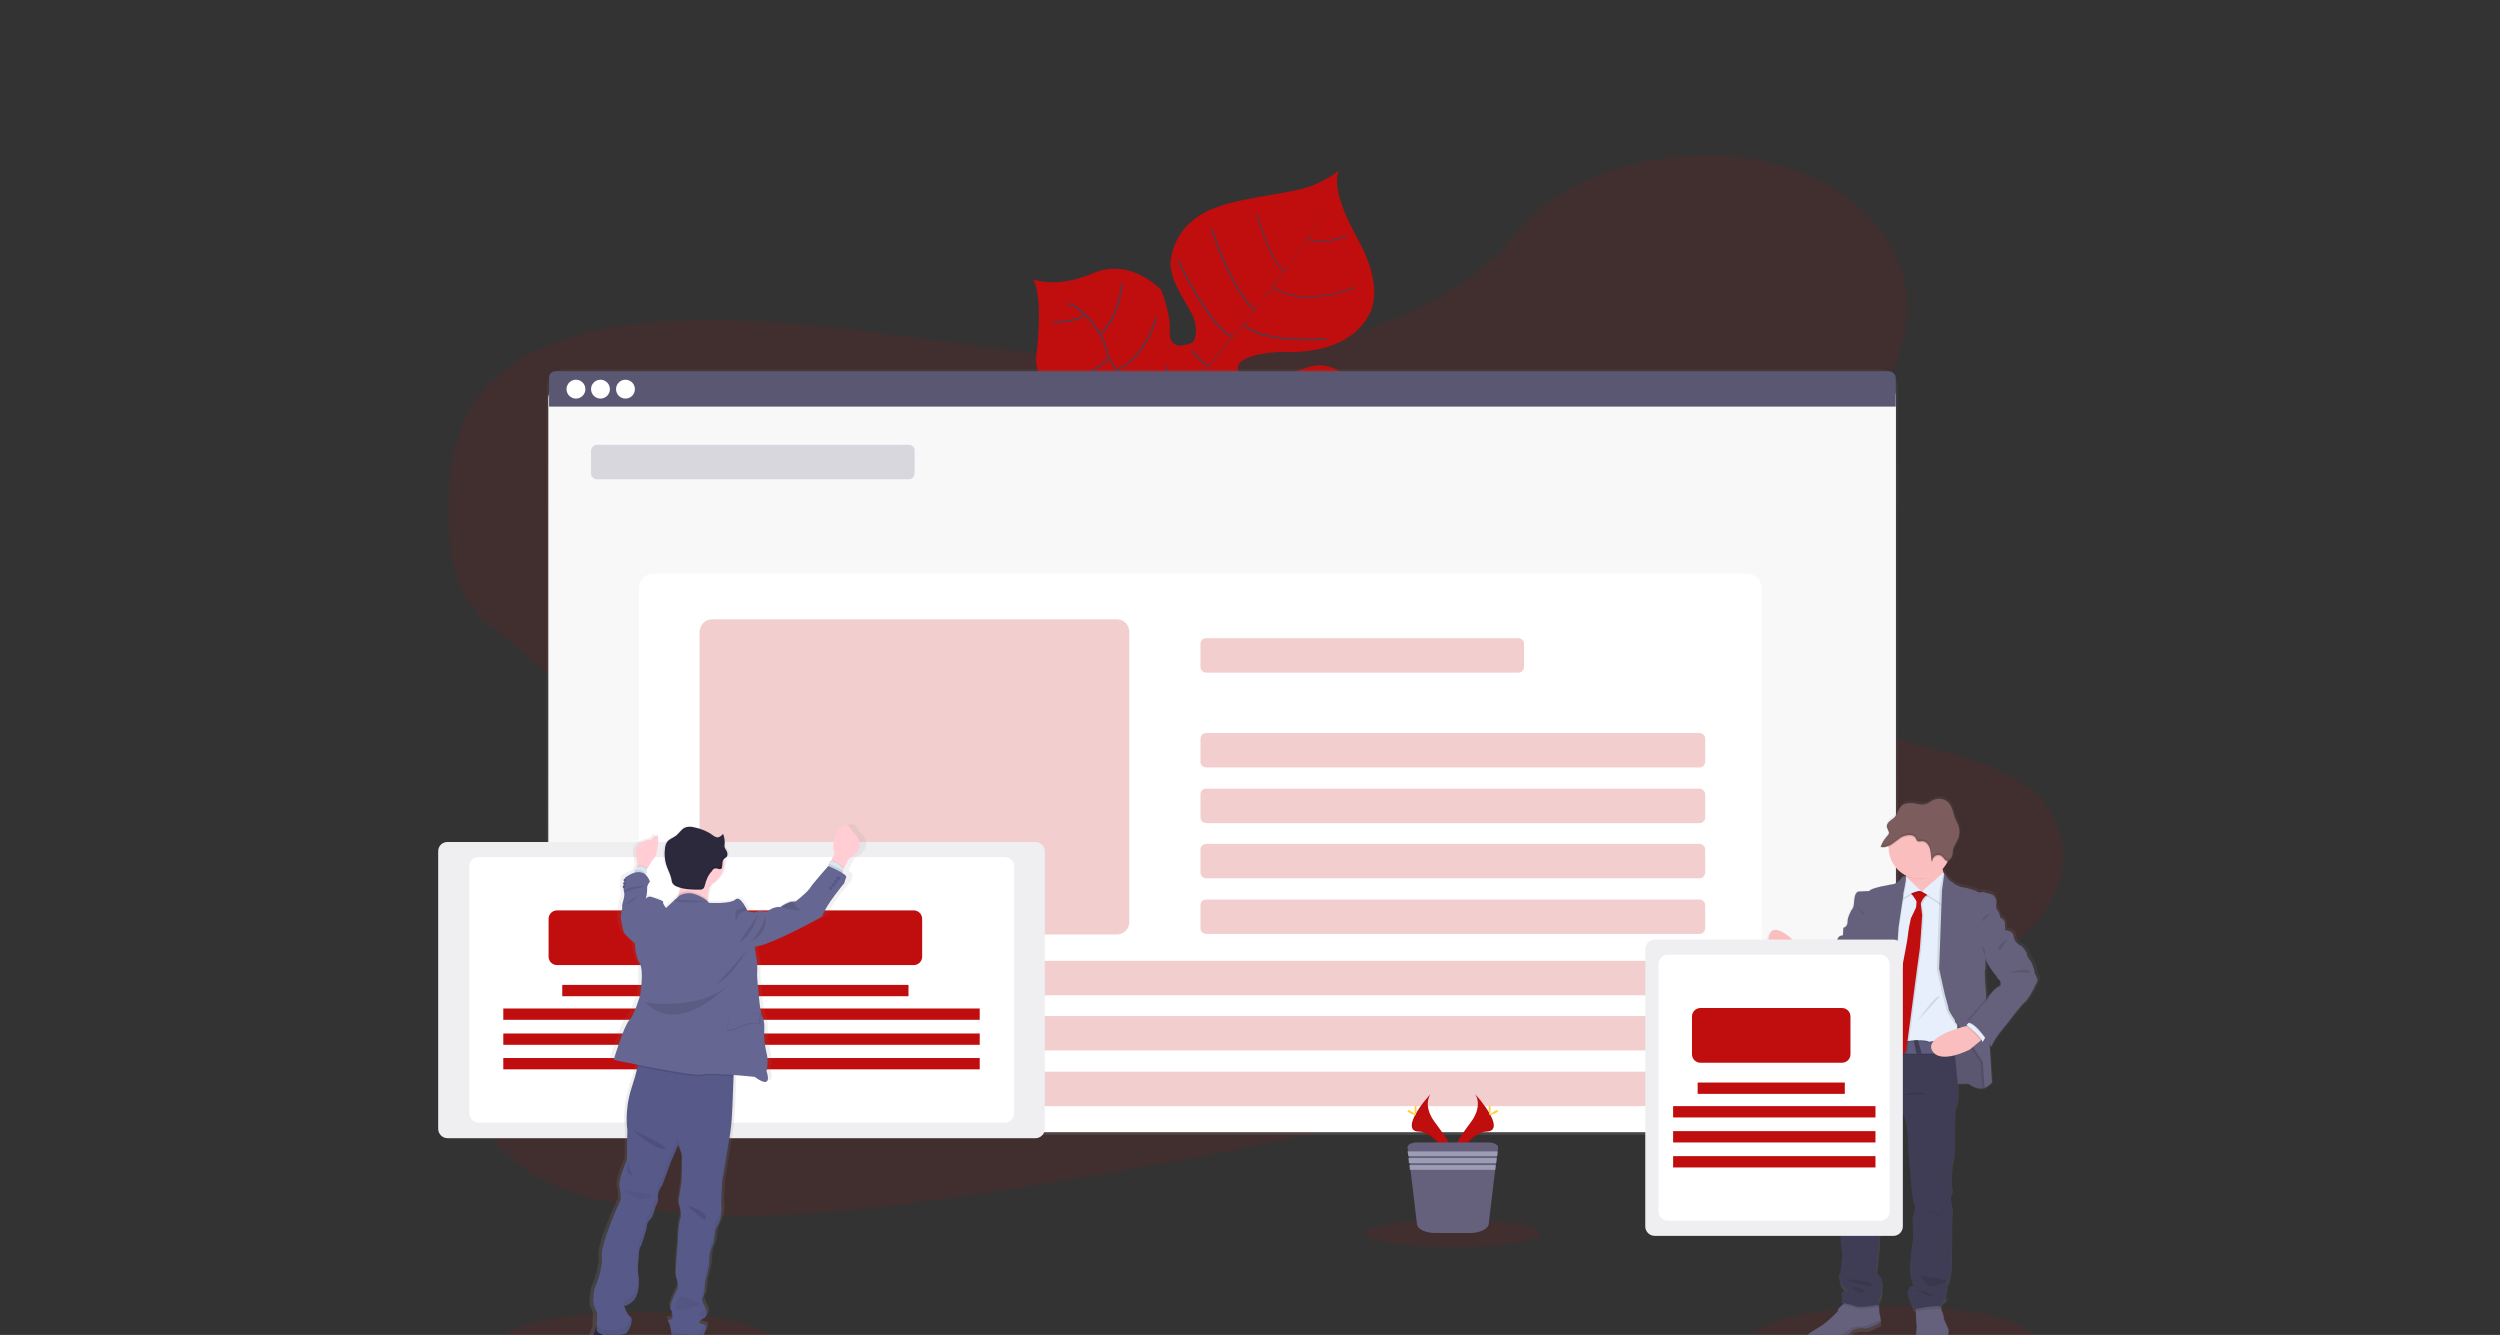 <?xml version="1.0" encoding="utf-8"?>
<!-- Generator: Adobe Illustrator 24.2.1, SVG Export Plug-In . SVG Version: 6.00 Build 0)  -->
<svg version="1.1" id="Layer_1" xmlns="http://www.w3.org/2000/svg" xmlns:xlink="http://www.w3.org/1999/xlink" x="0px" y="0px"
	 viewBox="0 0 530 283" style="enable-background:new 0 0 530 283;" xml:space="preserve">
<rect x="0" y="0" width="530" height="283" fill="#333333" stroke="none"/>
<style type="text/css">
	.st0{opacity:0.1;fill:#C00D0D;enable-background:new    ;}
	.st1{fill:#C00D0D;}
	.st2{fill:#444053;}
	.st3{fill:none;stroke:#444053;stroke-width:0.301;stroke-miterlimit:10;}
	.st4{fill:none;stroke:#444053;stroke-width:0.226;stroke-miterlimit:10;}
	.st5{fill:url(#SVGID_1_);}
	.st6{fill:#FFFFFF;}
	.st7{opacity:4.000000e-02;fill:#5A5773;enable-background:new    ;}
	.st8{fill:#5A5773;}
	.st9{opacity:0.2;fill:#5A5773;enable-background:new    ;}
	.st10{opacity:0.2;fill:#C00D0D;enable-background:new    ;}
	.st11{opacity:0.1;enable-background:new    ;}
	.st12{fill:#FFD037;}
	.st13{fill:#65617D;}
	.st14{fill:#9D9CB5;}
	.st15{fill:url(#SVGID_2_);}
	.st16{fill:#FBBEBE;}
	.st17{fill:#E7EFFD;}
	.st18{fill:#3F3D56;}
	.st19{fill:#5F5D7E;}
	.st20{fill:#7C5C5C;}
	.st21{opacity:0.1;}
	.st22{fill:#E6E8EC;}
	.st23{opacity:0.1;fill:#5A5773;enable-background:new    ;}
	.st24{fill:url(#SVGID_3_);}
	.st25{fill:#2D293D;}
	.st26{fill:#575988;}
	.st27{opacity:5.000000e-02;enable-background:new    ;}
	.st28{opacity:5.000000e-02;}
	.st29{fill:#FFCDD3;}
	.st30{fill:#DCE6F2;}
	.st31{fill:#656691;}
</style>
<ellipse class="st0" cx="401.4" cy="284.4" rx="30.2" ry="7.5"/>
<ellipse class="st0" cx="135.1" cy="285.6" rx="30.2" ry="7.5"/>
<path class="st1" d="M299.3,103.2c0,0-4.2-1.7-17.7,4.5c-13.5,6.2-15.2,5.4-18.7,4.5c-3.5-0.9-5.4-1.2-9.2-6.3
	c0,0-2.6-14.3-5.2-16.5c-2.6-2.2-13.4,1.3-13.4,1.3s-13,3-15.5-14.4c0,0,1.8-13.1-0.6-17.1c0,0,4.8,2.1,12.8-1.3
	c8-3.4,14.4,3.6,14.4,3.6s2,5.2,1.8,8.3c-0.2,3.1,1.1,4.3,4.9,2.8c0,0,1.9-2.7-0.8-7.1c-2.6-4.4-4.5-7.7-3.8-11.1
	c0.7-3.4,2.9-8.1,9.7-10.5s16.1-2.8,20.6-4.7C283,37.2,284,36,284,36s-2.7,2.8,3.7,14.4c6.5,11.6,2.3,16.7,2.3,16.7
	s-3.4,8.2-18.6,7.5c0,0-14.6,0.5-6.6,6.7c0,0,5.1-1,12.7-3.5c7.6-2.4,13.1,7.6,14.5,14.5C293.5,99.4,299.3,103.2,299.3,103.2z"/>
<path class="st2" d="M279.6,44.8L279.6,44.8c0.7,2.2-5.9,11.1-11.4,18.2l-0.1-0.1C276,53,280.1,46.5,279.6,44.8z"/>
<path class="st2" d="M268.2,62.9L268.2,62.9c-4.4,5.8-10,12.5-14.5,17.5c-0.4,0.5-0.9,1-1.3,1.5l-0.1-0.1c0.4-0.5,0.8-1,1.3-1.5
	C258.1,75.3,263.8,68.5,268.2,62.9z"/>
<path class="st2" d="M252.4,81.6l0.1,0.2c-8.2,10.2-8.7,26-8.7,26.2l-1.7-2C242.1,105.8,244.2,91.9,252.4,81.6z"/>
<path class="st3" d="M289.8,97.7c0,0-9.6-5-17.1-3.2c-7.5,1.8-24.4-6.3-24.4-6.3s-7.2-2.9-8.6-6.2c0,0-4.9-5.2-5.2-7.9
	c-0.3-2.7-5.1-9.5-8.2-9.7"/>
<path class="st3" d="M288.4,102.5c0,0-4.9-3.3-4.3-7.1"/>
<path class="st3" d="M281,106.7c0,0-6.9-2.5-7.6-12.4"/>
<path class="st3" d="M269.8,109.3c0,0-6.6-5.5-4.4-15.1"/>
<path class="st3" d="M256.3,106.6c0,0-4.4-9.3-0.5-15.3"/>
<path class="st3" d="M289.9,91.6c0,0-5,1.6-3.9,4.2"/>
<path class="st3" d="M283.8,82.5c0,0-6.7,2.1-6.9,11.6"/>
<path class="st3" d="M274.5,80.3c0,0-6.1,7.5-5.7,14.4"/>
<path class="st3" d="M263.8,83.2c0,0-6.1,5.8-5.3,9"/>
<path class="st3" d="M260.1,81.2c0,0-5.7,1-6.5-0.8"/>
<path class="st3" d="M252.7,74.3c0,0,2.9,3.8,3.6,3"/>
<path class="st3" d="M281.2,71.9c0,0-14.3,1-17.6-3.3"/>
<path class="st3" d="M249.7,55.1c0,0,6.7,14.4,11.6,16.3"/>
<path class="st3" d="M256.8,48.3c0,0,4.1,13.3,9.3,17.4"/>
<path class="st4" d="M287.3,60.9c0,0-10.9,4.7-17.5-0.1"/>
<path class="st4" d="M266.5,45.4c0,0,2.5,9.8,5.8,12.1"/>
<path class="st4" d="M285.6,50c0,0-6.1,2.3-8.4,0.5"/>
<path class="st3" d="M247.5,77.5c0,0,0,8.5-2.3,9.1"/>
<path class="st3" d="M228.5,88.5c0,0,9.2,0.8,13.4-4"/>
<path class="st3" d="M245.1,67.4c0,0-2.2,8.6-8.4,11"/>
<path class="st3" d="M223,79.4c0,0,6.5,2.3,12.1-3.5"/>
<path class="st3" d="M237.9,60c0,0-0.6,7.3-4.6,10.8"/>
<path class="st3" d="M223.3,68.3c0,0,5.4,0,6.7-1.7"/>
<path class="st0" d="M271.3,74.4c-21.5,3.6-43.1,1.7-63.8-1c-20.7-2.7-41.4-6.1-63-5.4c-13.9,0.4-29.3,3.2-38.9,11.5
	c-9.2,8-10.5,19-10.5,29c0.1,7.5,0.8,15.2,5.8,21.2c3.5,4.2,8.9,7.2,13,11.1c14.2,13.4,10.1,34.2,1.2,51.9
	c-4.2,8.3-9.4,16.4-12.2,24.9c-2.8,8.5-3.1,17.6,2.2,24.6c5.3,7,15.4,11,25.9,13.1c21.4,4.4,45.1,2.1,68-1c50.8-7,101-18.2,151-29.5
	c18.5-4.2,37.1-8.3,55-14.5c9.9-3.4,20-7.7,26.3-14.4c8-8.6,8.1-20.4,0.2-27.6c-13.3-12.1-43.2-9.8-53.5-23.5
	c-5.7-7.5-3.4-17.7,1-26.6c9.3-19.1,27.6-37.9,25-57.1C402.1,48,389.4,37,372.4,33.9c-17.8-3.2-40.5,2.1-50.6,15.3
	C311.5,62.7,290.3,71.3,271.3,74.4z"/>
<linearGradient id="SVGID_1_" gradientUnits="userSpaceOnUse" x1="259.095" y1="43.517" x2="259.095" y2="205.742" gradientTransform="matrix(1 0 0 -1 0 284)">
	<stop  offset="0" style="stop-color:#808080;stop-opacity:0.25"/>
	<stop  offset="0.54" style="stop-color:#808080;stop-opacity:0.12"/>
	<stop  offset="1" style="stop-color:#808080;stop-opacity:0.1"/>
</linearGradient>
<path class="st5" d="M119.7,78.3h278.9c2.1,0,3.8,1.7,3.8,3.8v154.7c0,2.1-1.7,3.8-3.8,3.8H119.7c-2.1,0-3.8-1.7-3.8-3.8V82
	C115.9,79.9,117.6,78.3,119.7,78.3z"/>
<path class="st6" d="M120.1,80.5h278c2.1,0,3.8,1.7,3.8,3.8v151.9c0,2.1-1.7,3.8-3.8,3.8h-278c-2.1,0-3.8-1.7-3.8-3.8V84.3
	C116.4,82.2,118,80.5,120.1,80.5z"/>
<path class="st6" d="M120.1,80.5h278c2.1,0,3.8,1.7,3.8,3.8v151.9c0,2.1-1.7,3.8-3.8,3.8h-278c-2.1,0-3.8-1.7-3.8-3.8V84.3
	C116.4,82.2,118,80.5,120.1,80.5z"/>
<path class="st7" d="M120.1,80.5h278c2.1,0,3.8,1.7,3.8,3.8v151.9c0,2.1-1.7,3.8-3.8,3.8h-278c-2.1,0-3.8-1.7-3.8-3.8V84.3
	C116.4,82.2,118,80.5,120.1,80.5z"/>
<path class="st8" d="M400.4,78.7H117.8c-0.8,0-1.4,0.6-1.4,1.4v6.1h285.5v-6.1C401.9,79.4,401.2,78.7,400.4,78.7
	C400.4,78.7,400.4,78.7,400.4,78.7z"/>
<g id="_x38_3eb5f8b-b68b-4721-b047-6100bc74156f">
	<circle class="st6" cx="122.1" cy="82.5" r="2"/>
	<circle class="st6" cx="127.3" cy="82.5" r="2"/>
	<circle class="st6" cx="132.6" cy="82.5" r="2"/>
</g>
<path class="st6" d="M138.5,121.6h231.9c1.7,0,3.1,1.4,3.1,3.1v112.2c0,1.7-1.4,3.1-3.1,3.1H138.5c-1.7,0-3.1-1.4-3.1-3.1V124.6
	C135.5,123,136.8,121.6,138.5,121.6z"/>
<path class="st9" d="M126.5,94.3h66.2c0.6,0,1.2,0.5,1.2,1.2v4.9c0,0.6-0.5,1.2-1.2,1.2h-66.2c-0.6,0-1.2-0.5-1.2-1.2v-4.9
	C125.4,94.9,125.9,94.3,126.5,94.3z"/>
<path class="st10" d="M255.7,135.3h66.2c0.6,0,1.2,0.5,1.2,1.2v4.9c0,0.6-0.5,1.2-1.2,1.2h-66.2c-0.6,0-1.2-0.5-1.2-1.2v-4.9
	C254.5,135.8,255,135.3,255.7,135.3z"/>
<path class="st10" d="M255.7,155.4h104.6c0.6,0,1.2,0.5,1.2,1.2v4.9c0,0.6-0.5,1.2-1.2,1.2H255.7c-0.6,0-1.2-0.5-1.2-1.2v-4.9
	C254.5,156,255,155.4,255.7,155.4z"/>
<path class="st10" d="M255.7,167.2h104.6c0.6,0,1.2,0.5,1.2,1.2v4.9c0,0.6-0.5,1.2-1.2,1.2H255.7c-0.6,0-1.2-0.5-1.2-1.2v-4.9
	C254.5,167.7,255,167.2,255.7,167.2z"/>
<path class="st10" d="M255.7,178.9h104.6c0.6,0,1.2,0.5,1.2,1.2v4.9c0,0.6-0.5,1.2-1.2,1.2H255.7c-0.6,0-1.2-0.5-1.2-1.2v-4.9
	C254.5,179.5,255,178.9,255.7,178.9z"/>
<path class="st10" d="M255.7,190.7h104.6c0.6,0,1.2,0.5,1.2,1.2v4.9c0,0.6-0.5,1.2-1.2,1.2H255.7c-0.6,0-1.2-0.5-1.2-1.2v-4.9
	C254.5,191.2,255,190.7,255.7,190.7z"/>
<path class="st10" d="M149.5,203.7h210.7c0.6,0,1.2,0.5,1.2,1.2v4.9c0,0.6-0.5,1.2-1.2,1.2H149.5c-0.6,0-1.2-0.5-1.2-1.2v-4.9
	C148.4,204.2,148.9,203.7,149.5,203.7z"/>
<path class="st10" d="M149.5,215.4h210.7c0.6,0,1.2,0.5,1.2,1.2v4.9c0,0.6-0.5,1.2-1.2,1.2H149.5c-0.6,0-1.2-0.5-1.2-1.2v-4.9
	C148.4,215.9,148.9,215.4,149.5,215.4z"/>
<path class="st10" d="M149.5,227.2h210.7c0.6,0,1.2,0.5,1.2,1.2v4.9c0,0.6-0.5,1.2-1.2,1.2H149.5c-0.6,0-1.2-0.5-1.2-1.2v-4.9
	C148.4,227.7,148.9,227.2,149.5,227.2z"/>
<path class="st1" d="M312.7,231.9c0,0,1.8,2.3-0.8,5.9c-2.6,3.5-4.8,6.5-3.9,8.7c0,0,3.9-6.6,7.1-6.6
	C318.3,239.8,316.2,235.9,312.7,231.9z"/>
<path class="st11" d="M312.7,231.9c0.2,0.2,0.3,0.5,0.4,0.7c3.1,3.7,4.8,7.1,1.8,7.2c-2.8,0.1-6.2,5.1-7,6.4c0,0.1,0.1,0.2,0.1,0.3
	c0,0,3.9-6.6,7.1-6.6C318.3,239.8,316.2,235.9,312.7,231.9z"/>
<path class="st12" d="M316,234.9c0,0.8-0.1,1.5-0.2,1.5c-0.1,0-0.2-0.7-0.2-1.5c0-0.8,0.1-0.4,0.2-0.4
	C315.9,234.5,316,234.1,316,234.9z"/>
<path class="st12" d="M317.2,235.9c-0.7,0.4-1.4,0.6-1.4,0.5c-0.1-0.1,0.5-0.5,1.2-0.9c0.7-0.4,0.4-0.1,0.5,0
	C317.5,235.6,317.9,235.5,317.2,235.9z"/>
<path class="st1" d="M303.3,231.9c0,0-1.8,2.3,0.8,5.9c2.6,3.5,4.8,6.5,3.9,8.7c0,0-3.9-6.6-7.1-6.6S299.7,235.9,303.3,231.9z"/>
<path class="st11" d="M303.3,231.9c-0.2,0.2-0.3,0.5-0.4,0.7c-3.1,3.7-4.8,7.1-1.8,7.2c2.8,0.1,6.2,5.1,7,6.4c0,0.1-0.1,0.2-0.1,0.3
	c0,0-3.9-6.6-7.1-6.6S299.7,235.9,303.3,231.9z"/>
<path class="st12" d="M299.9,234.9c0,0.8,0.1,1.5,0.2,1.5c0.1,0,0.2-0.7,0.2-1.5c0-0.8-0.1-0.4-0.2-0.4
	C300,234.5,299.9,234.1,299.9,234.9z"/>
<path class="st12" d="M298.8,235.9c0.7,0.4,1.4,0.6,1.4,0.5c0.1-0.1-0.5-0.5-1.2-0.9c-0.7-0.4-0.4-0.1-0.5,0
	C298.4,235.6,298.1,235.5,298.8,235.9z"/>
<ellipse class="st0" cx="308" cy="261.5" rx="18.7" ry="2.9"/>
<path class="st13" d="M317.6,243.3l-0.1,0.7l-0.1,1l-0.1,0.4l-0.1,1l-0.1,0.4l-0.1,1l-1.4,11.7c-0.1,1-1.8,1.9-3.9,1.9h-7.4
	c-2.1,0-3.8-0.8-3.9-1.9l-1.4-11.7l-0.1-1l-0.1-0.4l-0.1-1l-0.1-0.4l-0.1-1l-0.1-0.7c-0.1-0.6,0.9-1.1,2-1.1h15.2
	C316.7,242.2,317.7,242.7,317.6,243.3z"/>
<polygon class="st14" points="317.5,244.1 317.4,245.1 298.6,245.1 298.4,244.1 "/>
<polygon class="st14" points="317.3,245.5 317.2,246.6 298.7,246.6 298.6,245.5 "/>
<polygon class="st14" points="317.1,247 317,248 298.9,248 298.8,247 "/>
<path class="st10" d="M150.9,131.3h85.9c1.4,0,2.6,1.1,2.6,2.6v61.6c0,1.4-1.1,2.6-2.6,2.6h-85.9c-1.4,0-2.6-1.1-2.6-2.6v-61.6
	C148.4,132.5,149.5,131.3,150.9,131.3z"/>
<linearGradient id="SVGID_2_" gradientUnits="userSpaceOnUse" x1="432.031" y1="-20.123" x2="432.031" y2="96.68" gradientTransform="matrix(1 0 0 -1 -28.43 265.46)">
	<stop  offset="0" style="stop-color:#808080;stop-opacity:0.25"/>
	<stop  offset="0.54" style="stop-color:#808080;stop-opacity:0.12"/>
	<stop  offset="1" style="stop-color:#808080;stop-opacity:0.1"/>
</linearGradient>
<path class="st15" d="M431.9,205.6c0.1-0.3-0.7-2-0.7-2.1c0-0.1-0.9-1-0.9-1.6s-1.2-1.7-1.2-1.7s-1.6-0.6-1.7-2.1s-1.9-1.4-1.9-1.4
	l0,0c0,0,0-0.1,0-0.3c0-0.6,0-1.1-0.2-1.6c-0.2-0.4-0.5-0.7-1-0.8c0,0-0.2-1.1-0.5-1.4c-0.4-0.4-0.5-1-0.4-1.5
	c0.2-0.5-0.2-1.9-1-2.1c-0.8-0.2-1.8-0.5-1.8-0.5l-0.2,0l-0.1,0c-0.2,0-0.4,0.1-0.6,0.1c-0.2,0-0.3-0.1-0.5-0.2
	c-0.3-0.3-2.6-0.9-3-0.9c-0.4,0-1.6-0.6-1.6-0.6s-0.8-0.6-1.2-0.9c-0.4-0.3-1-1.3-1.1-1.5v0l0,0l0,0c-0.1-0.2-0.2-0.5-0.3-0.7l0,0
	c0.4-0.4,0.8-0.9,1.1-1.4c0-0.1,0.1-0.1,0.1-0.2c0.1,0,0.1,0,0.2,0l0.1,0c0.3-0.1,0.5-0.4,0.6-0.7l0,0c0-0.1,0-0.1,0.1-0.2
	c0,0,0,0,0-0.1l0-0.1c0,0,0,0,0-0.1l0-0.1v-0.1c0-0.1,0-0.1,0-0.2l0,0c0-0.2,0-0.4,0.1-0.6l0,0l0,0c0.2-0.8,0.6-1.4,1-2.1l0,0
	c0-0.1,0.1-0.2,0.1-0.3c0-0.1,0.1-0.2,0.1-0.3l0-0.1c0-0.1,0-0.2,0.1-0.3s0-0.1,0-0.1c0-0.1,0-0.2,0-0.4c0.1-0.7,0-1.3-0.3-2
	c-0.2-0.5-0.5-1-0.7-1.5c-0.3-0.8-0.4-1.7-0.8-2.5c-0.7-1.3-2.2-1.9-3.5-1.4c-0.6,0.2-1.2,0.7-1.8,0.9c-0.8,0.3-1.7,0.1-2.6-0.1
	c-0.9-0.1-1.8-0.1-2.5,0.4c-0.8,0.7-1,1.9-1.8,2.6c-0.3,0.3-0.7,0.5-1,0.8c-0.2,0.2-0.4,0.4-0.5,0.7l0,0.1c0,0,0,0,0,0.1
	c0,0,0,0.1,0,0.1c0,0,0,0,0,0.1c0,0.1,0,0.1,0,0.2l0,0c0,0,0,0.1,0,0.1v0c0,0,0,0.1,0,0.1c0,0,0,0,0,0c0,0,0,0.1,0.1,0.1l0,0.1
	c0,0,0,0,0,0.1c0.1,0.2,0.2,0.4,0.3,0.7c0,0.1,0,0.3,0,0.4c-0.1,0.2-0.2,0.3-0.3,0.4c-0.6,0.6-1,1.3-1.3,2c0,0.1-0.1,0.2-0.1,0.3
	l0,0h0c0.1,0,0.2,0,0.2,0.1c0,0,0.1,0,0.1,0c0.2,0,0.4,0,0.6,0l0.1,0c0.2-0.1,0.4-0.1,0.6-0.2c0,0.1,0,0.1,0,0.2c0,0.1,0,0.1,0,0.1
	c0,2.5,1.4,4.9,3.7,6c0,0.1,0,0.1,0,0.2l0,0.2l-0.1-0.1c0,0-0.5-0.3-1,0.5c-0.4,0.5-0.8,0.8-1.4,1.1c0,0-5.2,0.8-5.4,1.5l-2.4,0.1
	c0,0-0.8,0.1-0.9,1.9c-0.1,1.8-0.5,1.9-0.5,1.9s-1,1.7-0.9,2.6c0,0.6-0.3,1.1-0.8,1.4l-0.1,1.6c0,0-0.9-0.1-1.2,1
	c-0.1,0.6-0.3,1.1-0.7,1.6c0,0-1.6,1.3-1.6,2.4l-1,0.6c0,0-2.2-0.5-2.7-1.4c0,0-0.1-0.1-0.2-0.1v0l0,0c-0.3-0.3-1-1-0.9-0.8
	c0.1,0.1,0.1,0.3,0,0.5l-0.2-0.2l-0.4-0.5c0,0-3.6-3.4-5.7-3.7l0,0c0-0.1-0.2-0.6-0.5-0.3c-1.2,1.1-1.3,3-0.2,4.2
	c0.1,0.1,0.1,0.1,0.2,0.2l3.4,3.2l0.1,0.1l0.7,0.9c-0.1,0.3-0.2,0.6-0.3,0.8v0l-0.1,0.2c0,0,0,0,0,0.1c0,0.1,0,0.1,0,0.2l0,0.1
	c0,0,0,0,0,0.1c-0.1,0.3-0.1,0.5-0.2,0.6l-0.2-0.1l0.2,0.1v0c0,0,0,0.1,0,0.1l0.2,0.1c1,0.4,5.9,2.6,6.2,2.9
	c0.3,0.3,2.2,1.4,3.9,0.5c1.7-0.9,2.1-2.3,2.1-2.3s1.6-2.3,1.7-2.6c0.1-0.3,1.3-0.7,1.3-0.7s0.1,3.8-0.5,5.1
	c-0.7,1.4-1.9,7.5-1.9,7.5c0.1,0,0.2,0,0.2,0l-0.1,0.4c0.1,0,0.2,0,0.3,0c-0.1,0.7-0.6,3.9-0.6,3.9s-0.2,1.5-0.5,2
	c-0.3,0.5-0.3,3.1-0.3,3.1l-0.5,1.9c0,0,0.1,0.1,0.2,0.3l0,0c0.3,0.7,0.7,1.2,1.3,1.7c0,0.3-0.1,0.6-0.2,0.9
	c-0.2,0.4-0.3,0.9-0.2,1.4c0,0-0.5,2.2-0.4,2.8c0.1,0.6-0.3,2.1-0.3,2.1l-0.5,4.9c0,0-0.3,4.2-0.2,5.4c0.1,0.9,0,1.8-0.1,2.7
	c0,0,0.3,3.3,0.3,3.7s-0.5,1.9-0.3,2.8s0.1,3.3,0.1,3.3s0.2,3.1,0.4,4.2c0.1,0.8,0.1,1.5-0.1,2.3c0,0-0.2,2.2-0.3,2.2
	s-0.8,1.5,0.7,3c1.5,1.5,0.6,1.2,0.6,1.2s-1.2-0.6-1,0.6c0.1,1.1,0.3,0.8,0.3,0.8l-0.3,0.9l0.2,0l-0.2,0.2c-0.2,0.2-0.4,0.4-0.6,0.6
	c-0.2,0.2-0.4,0.5-0.4,0.8c0,0-2.1,2.3-4,3.4c-1,0.6-1.9,1.1-2.3,1.5c-0.3,0.4-0.3,0.7,0.4,0.9c1.5,0.5,4.2,0.8,6.1,0.1
	c1.2-0.4,2.2-1,3-1.9c0,0,1.2-0.6,2.4-0.4s3.6-1.3,3.6-1.3l0-0.4l-0.1-1.2c-0.2-0.2-0.2-0.4-0.2-0.7c0-0.3,0-0.7-0.1-1
	c0-0.1,0-0.2-0.1-0.3l0.2,0c0,0-0.3-1.4,0.2-1.7c0.5-0.3,0.4-4,0.4-4s-0.6-0.8-1-1c-0.3-0.1,0-1.9,0-2.1c0.1-0.2,0.5-4.6,0.5-4.6
	s-0.2-1.4,0.1-2c0.2-0.6-0.3-2.9-0.3-2.9c-0.1-0.2,0-0.5,0.1-0.6c0.3-0.3,0.2-3.3,0.2-3.3s0-1.5,0-1.9c0-0.4,0.3-1.8,0.7-2.3
	s0.1-2,0.1-2l0,0l0-0.1c0,0,0-0.1,0-0.2l0-0.2c0.1-0.8,0.3-1.6,0.6-2.4c0.4-1.2,0.8-3.3,0.8-3.3l2.6-6.9l0-0.1c0,0,1.2,2.2,1.2,4.3
	c0,0,0.3,2.5,0.2,3.2s0.2,3.8,0.2,3.8s0.4,4.6,0.4,4.7c0,0.2,0.5,3.7,0.7,4.2c0.3,0.5-0.3,2.2-0.5,2.3s0.1,4.3,0.1,4.3
	s-0.4,3.3-0.5,3.9s-0.4,3.3-0.1,4.3c0.3,1,0.2,1.2,0.2,1.2s1,1,0.4,1.1c-0.8,0.2-1.4,1-1.2,1.9c0,0.1,0,0.1,0.1,0.2
	c0.4,1,0.8,2,1.2,3l0.5-0.1v0.3l0,1.7c0,0,0.2,1.6,0.1,2c-0.1,0.3-0.2,1.5-0.3,2.2c0,0.2,0,0.4,0,0.4s0,1.5,3.1,1
	c3.1-0.4,3.7-1.7,3.7-1.7l0-0.2c0-0.3,0.1-0.9,0.2-1.2c0.1-0.4-0.9-2.5-0.9-2.5s-0.2-1.4-0.5-1.7c-0.1-0.2-0.2-0.4-0.2-0.6
	c0-0.1,0-0.2-0.1-0.3c0.1,0,0.1,0,0.2,0c0,0-0.2-1,0.5-1.3c0.7-0.3,0.5-1,0.4-1.2s0.3-1.9,0.3-1.9c-0.1-0.3,0-0.7,0.2-0.9
	c0.4-0.4,0.7-3.1,0.7-3.1l0.1-10.6c0,0,0.2-1.9,0-2.6s-0.5-2.2-0.1-2.6s0-2.2,0-2.2s0-3.9,0.4-4.8c0.4-1,0.3-7,0.3-7l0.1-4
	c0,0,0.9-0.9,0.7-5.4c1-0.1,2.1-0.1,2.3,0c0.3,0.3,2.3,1.5,3.5,0.7c0.5-0.3,1-0.7,1.4-1.1l-0.5-8.4c0.3,0.5,0.5,0.8,0.5,0.8
	c0-1.2,3.3-5,3.3-5s3.1-4,3.8-4.5s2-3,2-3c0.2-0.5,0.4-1,0.7-1.4C432.9,207.2,431.8,205.9,431.9,205.6z M424.6,208.5
	c-0.8,0.1-2.6,2-2.7,2.4c-0.1,0.3-0.2,0.5-0.4,0.8c0-0.2,0-0.3,0-0.5c-0.2-2.5-0.4-5.5-0.3-5.8c0.2-0.5,0.1-2.8,0.1-2.8l0,0l0,0
	c0.6,1.8,2.3,3.8,2.3,3.8s0.3,0.9,0.7,0.9C424.8,207.4,424.6,208.5,424.6,208.5z"/>
<path class="st13" d="M379.3,207.9c0,0,1-5.4,4.4-5.4l2.4,5l-1.6,1.1C384.4,208.6,380.9,208.7,379.3,207.9z"/>
<path class="st11" d="M386,207.4l-1.6,1.1c0,0-2.5,0.1-4.2-0.4c-0.3-0.1-0.6-0.2-0.9-0.3l0-0.1v0c0.2-0.7,0.4-1.3,0.6-2
	c0.1-0.2,0.2-0.5,0.3-0.7c0.5-0.9,1.2-1.9,2.1-2.3c0.3-0.2,0.7-0.3,1.1-0.3h0.1l0.1,0.1l0.8,1.7L386,207.4z"/>
<path class="st13" d="M413.6,229.9c0,0,3.5-0.3,3.8-0.1c0.3,0.3,2.3,1.5,3.5,0.7c1.2-0.8,0.4-3.6,0.4-3.7c0-0.1-0.1-4.1-0.1-4.1
	l-2.1-2.8l-2.6-4.9l-5.4-0.5l0.1,7.8l0,4L413.6,229.9z"/>
<path class="st11" d="M413.6,229.9c0,0,3.5-0.3,3.8-0.1c0.3,0.3,2.3,1.5,3.5,0.7c1.2-0.8,0.4-3.6,0.4-3.7c0-0.1-0.1-4.1-0.1-4.1
	l-2.1-2.8l-2.6-4.9l-5.4-0.5l0.1,7.8l0,4L413.6,229.9z"/>
<path class="st16" d="M382.9,202.3c0,0-0.3,3.4-2.4,3.5c0,0-0.6-0.4-1.4-1c-1.9-1.4-4.8-4.1-4-6.6c1.2-3.6,6.9,3,6.9,3l0.4,0.5
	L382.9,202.3z"/>
<path class="st11" d="M382.9,202.3c0,0-0.3,3.4-2.4,3.5c0,0-0.6-0.4-1.4-1l-0.2-0.2c0.4,0.2,0.8,0.3,1.2,0.3c0.7,0,1.3-0.4,1.5-1
	c0.2-0.4,0.4-0.9,0.6-1.4c0.1-0.3,0.2-0.5,0.2-0.8L382.9,202.3z"/>
<path class="st17" d="M382,208.5l-0.5-0.6l-1.6-2.1l-0.8-1.1c0.4,0.2,0.8,0.3,1.2,0.3c0.7,0,1.3-0.4,1.5-1c0.2-0.4,0.4-0.9,0.6-1.4
	c0.3-0.8,0.3-1.1,0.2-1.3s0.6,0.5,0.9,0.8l0,0l0.2,0.1l0.1,0.1l0.8,1.6c0,0,0,0,0,0.1C384.6,204.8,384.8,208,382,208.5z"/>
<path class="st13" d="M398.7,280.3c0,0-2.3,1.5-3.5,1.3c-0.8-0.1-1.6,0-2.4,0.4c-0.8,0.9-1.8,1.5-3,1.9c-1.9,0.6-4.5,0.4-6.1-0.1
	c-0.7-0.2-0.8-0.5-0.4-0.9s1.3-0.9,2.3-1.5c1.9-1.1,4-3.4,4-3.4c0-0.3,0.1-0.6,0.4-0.8c0.2-0.2,0.4-0.4,0.6-0.6
	c0.3-0.4,0.6-0.7,0.6-0.7l6.9,0.3c0,0,0.1,0.5,0.2,1c0.1,0.3,0.1,0.7,0.1,1c0,0.2,0,0.5,0.2,0.7l0.1,1.1L398.7,280.3z"/>
<path class="st13" d="M413.1,282.2c-0.1,0.3-0.2,0.9-0.2,1.2c0,0.1,0,0.2,0,0.2s-0.6,1.2-3.7,1.7c-3.1,0.4-3.1-1-3.1-1l0-0.4
	c0.1-0.7,0.2-1.9,0.2-2.2c0.1-0.4-0.1-2-0.1-2l0-1.7l0-1.2l5.1-0.5c0,0.4,0.1,0.8,0.2,1.1c0,0.2,0.1,0.4,0.2,0.6
	c0.3,0.3,0.4,1.7,0.4,1.7S413.2,281.8,413.1,282.2z"/>
<path class="st11" d="M398.1,276c0,0,0.1,0.5,0.2,1c-0.7,0.1-4,0.7-4.8,0.3c-0.9-0.4-2.9-0.7-2.9-0.7l0-0.1c0.3-0.4,0.6-0.7,0.6-0.7
	L398.1,276z"/>
<path class="st11" d="M411.6,277.5c-1.3-0.2-4.2,0.3-5.3,0.5l0-1.2l5.1-0.5C411.4,276.7,411.5,277.1,411.6,277.5z"/>
<path class="st18" d="M414.5,235.2l-0.1,3.9c0,0,0.1,6-0.3,6.9c-0.4,0.9-0.4,4.8-0.4,4.8s0.3,1.8,0,2.2c-0.3,0.4-0.1,1.8,0.1,2.6
	c0.2,0.8,0,2.6,0,2.6l-0.1,10.5c0,0-0.3,2.7-0.7,3.1c-0.2,0.2-0.3,0.6-0.2,0.9c0,0-0.3,1.6-0.3,1.8s0.3,0.9-0.4,1.2
	c-0.6,0.3-0.5,1.3-0.5,1.3c-1.5-0.4-5.9,0.6-5.9,0.6c-0.5-1-0.9-2-1.2-3c-0.3-0.8,0.1-1.7,0.9-2c0.1,0,0.1,0,0.2-0.1
	c0.6-0.1-0.4-1.1-0.4-1.1s0.1-0.1-0.2-1.1c-0.3-1,0.1-3.6,0.1-4.2c0.1-0.7,0.5-3.9,0.5-3.9s-0.2-4.1-0.1-4.3
	c0.2-0.2,0.7-1.8,0.4-2.3c-0.3-0.5-0.7-4-0.7-4.2c0-0.2-0.4-4.7-0.4-4.7s-0.3-3.2-0.3-3.8c0.1-0.7-0.2-3.2-0.2-3.2
	c0-2.1-1.2-4.3-1.2-4.3l0,0.1l-2.6,6.9c0,0-0.4,2.1-0.8,3.2c-0.2,0.8-0.4,1.6-0.5,2.4l0,0.2l0,0.2l0,0.1l0,0c0,0,0.2,1.5-0.1,2
	c-0.3,0.7-0.6,1.5-0.6,2.3c0,0.4,0,1.9,0,1.9s0.1,3-0.2,3.3c-0.2,0.1-0.2,0.4-0.1,0.6c0,0,0.5,2.3,0.3,2.8s-0.1,2-0.1,2
	s-0.4,4.3-0.5,4.5c-0.1,0.2-0.4,2,0,2.1c0.3,0.1,1,1,1,1s0.1,3.7-0.4,3.9c-0.5,0.3-0.2,1.7-0.2,1.7s-4,0.8-5,0.3
	c-0.9-0.4-2.9-0.7-2.9-0.7l0.3-0.9c0,0-0.2,0.3-0.3-0.8c-0.1-1.2,1-0.6,1-0.6s0.9,0.2-0.6-1.2c-1.5-1.4-0.8-2.9-0.7-2.9
	c0.1,0,0.3-2.1,0.3-2.1c0.1-0.8,0.2-1.5,0.1-2.3c-0.2-1-0.4-4.1-0.4-4.1s0.1-2.4-0.1-3.2s0.2-2.4,0.3-2.8s-0.3-3.7-0.3-3.7
	c0.2-0.9,0.2-1.8,0.1-2.7c-0.2-1.1,0.2-5.4,0.2-5.4l0.5-4.9c0,0,0.4-1.5,0.3-2.1s0.4-2.8,0.4-2.8c0-0.5,0-0.9,0.2-1.3
	c0.3-0.6,0.4-2.4,0.4-2.4l2.7-6.1l1.3-5.4l17.7-0.2c0,0,0.1,0.5,0.2,1.3c0.1,0.9,0.3,2.1,0.4,3.7c0.2,1.4,0.3,3.1,0.5,4.9
	C415.6,234.1,414.5,235.2,414.5,235.2z"/>
<path class="st16" d="M412.8,186.4l-4.1,4.4c0,0-5.3-2.1-4.7-2.8c0.2-0.3,0.2-1.2,0.1-2.1c-0.2-1.5-0.6-3.3-0.6-3.3s9.3-1.5,8.5,0.1
	c-0.2,0.6-0.3,1.2-0.1,1.9C412,185.1,412.4,185.7,412.8,186.4z"/>
<path class="st11" d="M411.9,182.5c-0.3,0.6-0.4,0.6-0.2,1.2c-1.2,1.3-2.8,2.7-4.7,2.7c-1,0-2-0.2-3-0.7c-0.2-1.5-0.6-3.3-0.6-3.3
	S412.7,180.9,411.9,182.5z"/>
<path class="st16" d="M413.6,179.7c0,3.7-3,6.6-6.6,6.6c-3.7,0-6.6-3-6.6-6.6c0,0,0-0.1,0-0.1c0-3.7,3-6.6,6.7-6.6
	C410.7,173,413.6,176,413.6,179.7L413.6,179.7L413.6,179.7z"/>
<path class="st11" d="M414.6,223.5c-0.9,0-3.8,0-7.1,0.1h0l-1.1,0h0c-3.9,0.1-7.7-0.7-9.2-0.6c-3.3,0.3,1.2-3,1.2-3
	c2.4,0.6,4.9,0.8,7.4,0.8l0.9,0c3-0.2,5.9-0.4,7.5-0.9C414.2,220.6,414.4,221.9,414.6,223.5z"/>
<path class="st19" d="M414.6,223.3c-0.9,0-3.8,0-7.1,0.1h0l-1.1,0h0c-3.9,0.1-7.7-0.7-9.2-0.6c-3.3,0.3,1.2-3,1.2-3
	c2.4,0.6,4.9,0.8,7.4,0.8l0.9,0c3-0.2,5.9-0.4,7.5-0.9C414.2,220.5,414.4,221.7,414.6,223.3z"/>
<path class="st11" d="M405.2,188.2l-5.1,2.4l-4,30.6c0,0,2.3-1.1,3.7-0.4c1.3,0.7,5.5,0.1,5.5,0.1s3-0.2,3.5,0.2s5.7-1.4,5.7-1.4
	s0.9-2.1,0.2-2.5s0.2-3.6,0.2-3.6l-0.4-22.1l-0.9-2.8l-2.4-1.5l-2.5,2l-1.2,0.2L405.2,188.2z"/>
<path class="st17" d="M405.2,187.9l-5.1,2.4l-4,30.6c0,0,2.3-1.1,3.7-0.4s5.5,0.1,5.5,0.1s3-0.2,3.5,0.2c0.4,0.3,5.7-1.4,5.7-1.4
	s0.9-2.1,0.2-2.5s0.2-3.6,0.2-3.6l-0.4-22.1l-0.9-2.8l-2.4-1.5l-2.5,2l-1.2,0.2L405.2,187.9z"/>
<path class="st11" d="M405.1,189.3c0,0,1.5,1.8,1.5,2.1c0,0.4-0.1,1.2-0.1,1.2l-1.1,2.3c0,0-0.6,2.8-0.6,3.4s-1,5.7-1,5.7l-1.2,7.8
	l-1.5,10.2l1.5,2.6l1.8-1.5l2.4-18.2l0.5-3.6c0,0,0.5-6.5,0.5-7.1c-0.1-0.8-0.2-1.6-0.3-2.4c0,0,0.4-1.7,1.9-2.1s-0.1-0.1-0.1-0.1
	l-0.9-0.7l-0.8,0.3C407.6,189.1,405.5,188.5,405.1,189.3z"/>
<path class="st1" d="M404.9,189.1c0,0,1.5,1.8,1.4,2.1c0,0.4-0.1,1.2-0.1,1.2l-1.1,2.3c0,0-0.6,2.8-0.6,3.4c0,0.6-1,5.7-1,5.7
	l-1.2,7.8l-1.5,10.2l1.5,2.6l1.8-1.5l2.4-18.2l0.5-3.6c0,0,0.5-6.5,0.5-7.1c-0.1-0.8-0.2-1.6-0.3-2.4c0,0,0.4-1.7,1.9-2.1
	c1.5-0.4-0.1-0.1-0.1-0.1l-0.9-0.7l-0.8,0.3C407.5,189,405.4,188.3,404.9,189.1z"/>
<path class="st11" d="M404,186.2c0,0-0.2,0.2-0.3,1.3s-0.8,3.6-0.8,3.6s2.9-2,4.4-1.8L404,186.2z"/>
<path class="st17" d="M404,185.8c0,0-0.2,0.2-0.3,1.3s-0.8,3.6-0.8,3.6s2.9-2,4.4-1.8L404,185.8z"/>
<path class="st11" d="M411.9,185.3l-4.6,4c0,0,3.8,2.3,4.4,2.8c0.5,0.6,1-5.5,1-5.5L411.9,185.3z"/>
<path class="st17" d="M412,185l-4.6,4c0,0,3.9,2.3,4.4,2.8c0.5,0.6,1-5.5,1-5.5L412,185z"/>
<path class="st11" d="M404.1,186.2c0,0-0.5-0.3-1,0.5c-0.3,0.5-0.8,0.8-1.4,1.1c0,0-5.1,0.8-5.3,1.5l-2.4,0.1c0,0-0.8,0.1-0.9,1.9
	c-0.1,1.8-0.5,1.9-0.5,1.9s-1,1.7-0.9,2.6c0,0.6-0.3,1.1-0.8,1.3l3.5,9.1c0,0,0.1,3.7-0.5,5.1s-1.8,7.4-1.8,7.4s0.5-0.1,0.5,0.2
	c0,0.3-0.6,4-0.6,4s-0.2,1.4-0.4,2c-0.3,0.5-0.3,3.1-0.3,3.1l-0.4,1.9c0,0,1.1,2.4,2.7,2c1.6-0.3,4.5-6.7,4.5-6.7l1.9-6.8l1.5-6.8
	l0.4-4.6l0.7-10.1l1-6.7C403.4,190.3,404.5,186.7,404.1,186.2z"/>
<path class="st13" d="M404,185.8c0,0-0.5-0.3-1,0.5c-0.3,0.5-0.8,0.8-1.4,1.1c0,0-5.1,0.8-5.3,1.5L394,189c0,0-0.8,0.1-0.9,1.9
	s-0.5,1.9-0.5,1.9s-1,1.7-0.9,2.6c0,0.6-0.3,1.1-0.8,1.3l3.5,9.1c0,0,0.1,3.7-0.5,5.1s-1.8,7.4-1.8,7.4s0.5-0.1,0.5,0.2
	c0,0.3-0.6,4-0.6,4s-0.2,1.5-0.4,2c-0.3,0.5-0.3,3.1-0.3,3.1l-0.4,1.9c0,0,1.1,2.4,2.7,2s4.5-6.7,4.5-6.7l1.9-6.8l1.4-6.8l0.4-4.6
	l0.7-10.1l1-6.7C403.3,189.9,404.3,186.3,404,185.8z"/>
<path class="st11" d="M386,207.4l-1.6,1.1c0,0-2.5,0.1-4.2-0.4l-0.9-0.4l-0.2-0.1l0.2,0.1c0.7,0.3,1.5,0.3,2.2,0.1
	c2.3-0.8,2-4.6,1.9-5.4c0-0.1,0-0.1,0-0.2l0,0v0c0,0.1,0.1,0.1,0.1,0.1l0.1,0.1l0,0l0.8,1.6c0,0,0,0,0,0.1L386,207.4z"/>
<path class="st13" d="M391.6,196.5l-0.8,0.2l-0.1,1.6c0,0-0.9-0.1-1.2,0.9c-0.1,0.6-0.3,1.1-0.7,1.6c0,0-1.5,1.3-1.6,2.4l-0.9,0.6
	c0,0-2.2-0.5-2.7-1.4c0,0,1,7.2-4.4,5.4c0,0,6,2.6,6.3,3c0.3,0.4,2.1,1.4,3.8,0.5s2-2.3,2-2.3s1.6-2.3,1.7-2.6
	c0.1-0.3,1.3-0.7,1.3-0.7l2.4-5.8L391.6,196.5z"/>
<path class="st11" d="M411.2,188.6l0.8-3.7c0,0,0.4,1.2,0.7,1.5l1.2,0.9c0,0,1.2,0.6,1.6,0.6c0.4,0,2.7,0.6,3,0.9
	c0.3,0.3,1.4,0.1,1.4,0.1s0.9,0.3,1.7,0.5s1.2,1.5,1,2.1c-0.1,0.5,0,1.1,0.4,1.5c0.3,0.3,0.5,1.4,0.5,1.4c0.4,0.1,0.7,0.4,0.9,0.8
	c0.3,0.6,0.2,2,0.2,2l-4.2,5.9c0,0,0.1,2.3-0.1,2.8c-0.2,0.5,0.6,9,0.6,9l0.9,14.7c-0.4,0.4-0.9,0.8-1.4,1.1
	c-0.3,0.1-0.5-5.2-0.5-5.4c0-0.2-6.4-9.6-6.4-9.6s-0.9-1.4-0.9-1.7c0-0.3-0.8-3.1-0.8-3.1l-1.2-5.4L411.2,188.6z"/>
<path class="st13" d="M425.1,196.8c0,0.2,0,0.3,0,0.3l-4.2,5.9l0,0c0,0,0.1,2.3-0.1,2.8c-0.1,0.3,0.1,3.3,0.3,5.8
	c0.1,1.8,0.3,3.3,0.3,3.3l0.4,6.2l0.5,8.4c-0.4,0.4-0.9,0.8-1.4,1.1c-0.3,0.1-0.5-5.2-0.5-5.4c0-0.2-6.4-9.6-6.4-9.6
	s-0.9-1.4-0.9-1.7c0-0.3-0.8-3.1-0.8-3.1l-1.2-5.4l0.6-16.6l0.5-3.7c0,0,0.7,1.2,1.1,1.5l1.2,0.9c0,0,1.2,0.6,1.6,0.6
	c0.4,0,2.7,0.6,3,0.9s1.4,0.1,1.4,0.1s0.9,0.3,1.7,0.5c0.8,0.2,1.2,1.5,1,2.1c-0.1,0.5,0,1.1,0.4,1.5c0.3,0.3,0.5,1.4,0.5,1.4
	c0.4,0.1,0.7,0.4,0.9,0.8C425,195.7,425.1,196.3,425.1,196.8z"/>
<path class="st11" d="M391,271.2c0.1,0,6,0.2,5.9,1.2C396.8,273.3,391,271.2,391,271.2z"/>
<path class="st11" d="M392.3,272.7c0,0,3.9,0.6,2.9,1.2C394.2,274.5,392.3,272.7,392.3,272.7z"/>
<path class="st11" d="M406.9,270.5c0,0,6.5,0.6,5.6,1.3c-1,0.7-3.3,0.8-3.4,0.9C408.9,272.7,406.9,270.5,406.9,270.5z"/>
<path class="st11" d="M406.1,273.4c0,0,3.6,0.6,3.7,1.3S406.1,273.4,406.1,273.4z"/>
<path class="st11" d="M408.1,256.6c0,0,3.3,0.8,3.5,1.3L408.1,256.6z"/>
<path class="st11" d="M395.3,259c0,0-1.7,0.5-0.1,1.5C397,261.5,395.3,259,395.3,259z"/>
<path class="st11" d="M403,232.2c0.2,0,3.2-1,4.3-0.6c0.8,0.3,1.6,0.4,2.4,0.4L403,232.2z"/>
<path class="st11" d="M403.4,235.4l0,0.3l-2.6,6.8c0,0-0.4,2.1-0.8,3.2c-0.2,0.8-0.4,1.6-0.5,2.4l2.3-14.3L403.4,235.4z"/>
<path class="st18" d="M407.4,223.4l-1.1,0h0l-0.6-2.8l0.9-0.1L407.4,223.4z"/>
<path class="st16" d="M420.6,220l-0.7,0.6l-2.3,1.9c0,0-6.3,3.3-8,0.2c-1.5-2.8,5.6-4.8,7.3-5.2l0.4-0.1L420.6,220z"/>
<path class="st11" d="M393.8,192.5c0,0,1.2,0.6,1.5,1.3C395.6,194.7,393.8,192.5,393.8,192.5z"/>
<path class="st11" d="M390,200.9c0,0-1.8,2.2-1.1,3C389.7,204.8,390,200.9,390,200.9z"/>
<path class="st11" d="M421.9,193.8c0,0-1.7,0.2-1.7,1.6L421.9,193.8z"/>
<path class="st11" d="M406.4,216.6c0.2-0.2,4-5.9,4.9-5.4L406.4,216.6z"/>
<path class="st11" d="M413.6,179.7c0,1.1-0.3,2.2-0.8,3.1h0c-0.4-0.1-0.6-0.6-1-0.9c-0.4-0.4-1-0.5-1.5-0.2
	c-0.5,0.3-0.8,0.9-0.7,1.4c-0.2-0.9-0.1-1.8-0.4-2.7s-0.8-1.8-1.7-1.8c-0.4,0-0.8,0.1-1.1-0.1c-0.2-0.2-0.2-0.4-0.3-0.6
	c-0.6-1-2.5-0.5-3.2,0c-0.8,0.5-1.6,1.3-2.6,1.8c0-3.7,3-6.6,6.7-6.6C410.7,173,413.6,176,413.6,179.7L413.6,179.7z"/>
<path class="st20" d="M406.1,177.6c0.1,0.2,0.2,0.5,0.3,0.6c0.3,0.3,0.7,0.1,1.1,0.1c0.9,0,1.5,0.9,1.7,1.8c0.2,0.9,0.1,1.8,0.4,2.7
	c0-0.6,0.2-1.1,0.7-1.4c0.5-0.3,1.1-0.2,1.5,0.2c0.3,0.3,0.5,0.8,1,0.9c0.4,0.1,0.8-0.3,1-0.8c0.1-0.5,0.2-0.9,0.2-1.4
	c0.2-0.9,0.8-1.6,1.1-2.4c0.4-1,0.4-2.1,0-3.1c-0.2-0.5-0.5-1-0.7-1.5c-0.3-0.8-0.4-1.7-0.8-2.4c-0.6-1.3-2.1-1.9-3.5-1.4
	c-0.6,0.2-1.1,0.7-1.7,0.9c-0.8,0.3-1.7,0.1-2.6-0.1c-0.9-0.1-1.8-0.1-2.5,0.4c-0.8,0.6-1,1.9-1.7,2.6c-0.3,0.3-0.7,0.5-1,0.8
	c-0.4,0.3-0.6,0.7-0.6,1.1c0.1,0.6,0.6,1.1,0.4,1.6c-0.1,0.2-0.2,0.3-0.3,0.4c-0.6,0.7-1.1,1.4-1.4,2.3c1.5,0.5,3.1-1.2,4.3-2
	C403.7,177.1,405.5,176.6,406.1,177.6z"/>
<path class="st11" d="M420.6,220l-0.7,0.6c-0.6-1-3.1-3.1-3.1-3.1l0.1-0.1l0.4-0.1L420.6,220z"/>
<path class="st17" d="M421.3,218.9c0,0-0.2,0.6-0.5,1.2c-0.3,0.5-0.5,1-0.6,0.6c0-0.8-3.3-3.4-3.3-3.4l0.4-0.4l0.5-0.5L421.3,218.9z
	"/>
<path class="st11" d="M421.4,214.8l0.4,6.2c-0.9-1.3-3.2-4.8-4.8-4.7l3.7-4.3c0.2-0.2,0.3-0.4,0.4-0.5
	C421.3,213.3,421.4,214.8,421.4,214.8z"/>
<path class="st11" d="M421.3,218.9c0,0-0.2,0.6-0.5,1.2c-1-1.3-2.3-2.9-3.4-3.2l0.5-0.5L421.3,218.9z"/>
<path class="st13" d="M424.1,196.4l1,0.8c0,0,1.7,0,1.8,1.4c0.2,1.4,1.7,2,1.7,2s1.1,1.1,1.1,1.7s0.9,1.5,0.9,1.6s0.8,1.8,0.7,2.1
	c-0.1,0.3,0.9,1.6,0.6,2.1c-0.3,0.5-0.5,0.9-0.7,1.4c0,0-1.3,2.5-2,3s-3.7,4.5-3.7,4.5s-3.3,3.8-3.3,5c0,0-3.2-5.4-5.1-5.2l3.7-4.3
	c0,0,0.6-0.7,0.7-1.1s1.8-2.3,2.6-2.4c0,0,0.1-1.1-0.2-1.2s-0.7-0.9-0.7-0.9s-2.5-2.9-2.5-4.7C420.7,200.2,424.1,196.4,424.1,196.4z
	"/>
<path class="st11" d="M425.5,199c0,0-2.3,1.7-1.8,2.3S425.5,199,425.5,199z"/>
<path class="st11" d="M425.7,206.2c0,0,4.4-1.4,4.8,0H425.7z"/>
<path class="st11" d="M398.7,280.3c0,0-2.3,1.5-3.5,1.3c-0.8-0.1-1.6,0-2.4,0.4c-0.8,0.9-1.8,1.5-3,1.9c-1.9,0.6-4.5,0.4-6.1-0.1
	c-0.7-0.2-0.8-0.5-0.4-0.9c1.6,0.3,5.3,1,6.3,0.5c1.1-0.6,2.1-1.2,3.1-2c0,0,2.4-0.3,2.7-0.3c0.2,0,2.1-0.8,3.1-1.2L398.7,280.3z"/>
<path class="st11" d="M412.9,283.4c0,0.1,0,0.2,0,0.2s-0.6,1.2-3.7,1.7s-3.1-1-3.1-1l0-0.4C407.1,284.2,409.3,284.6,412.9,283.4z"/>
<path class="st11" d="M395,198.7c0,0,0,6.4-0.5,7C393.9,206.3,395,198.7,395,198.7z"/>
<path class="st11" d="M420.1,200.7l0.8,2.3C420.9,203,421.2,200.8,420.1,200.7z"/>
<g class="st21">
	<path d="M400.4,176.3c0.2-0.5-0.3-1-0.4-1.6c-0.1,0.2-0.1,0.3-0.1,0.5c0,0.4,0.3,0.8,0.4,1.2C400.3,176.4,400.4,176.4,400.4,176.3z
		"/>
	<path d="M409.6,182.4c-0.2-0.9-0.1-1.8-0.3-2.7c-0.2-0.9-0.8-1.8-1.7-1.8c-0.4,0-0.8,0.1-1.1-0.1c-0.2-0.2-0.2-0.4-0.3-0.6
		c-0.6-1-2.5-0.5-3.2,0c-1.1,0.8-2.7,2.3-4.2,2c-0.1,0.2-0.1,0.3-0.2,0.5c1.5,0.5,3.1-1.2,4.3-2c0.8-0.5,2.6-1,3.2,0
		c0.1,0.2,0.2,0.5,0.3,0.6c0.3,0.3,0.7,0.1,1.1,0.1c0.9,0,1.5,0.9,1.7,1.8c0.2,0.9,0.1,1.8,0.4,2.7
		C409.5,182.7,409.6,182.5,409.6,182.4z"/>
	<path d="M413.8,181.3c-0.2,0.4-0.5,0.8-1,0.8c-0.4-0.1-0.6-0.6-1-0.9c-0.4-0.4-1-0.5-1.5-0.2c-0.5,0.3-0.8,0.8-0.7,1.4
		c0.1-0.3,0.3-0.6,0.7-0.8c0.5-0.3,1.1-0.2,1.5,0.2c0.3,0.3,0.5,0.8,1,0.9c0.4,0.1,0.8-0.3,1-0.8c0.1-0.3,0.1-0.5,0.2-0.8
		C413.9,181.1,413.9,181.2,413.8,181.3z"/>
	<path d="M415.1,177.5c-0.3,0.8-0.9,1.5-1.1,2.4c0,0.2-0.1,0.4-0.1,0.5c0.2-0.9,0.8-1.6,1.1-2.4c0.1-0.4,0.2-0.8,0.3-1.2
		C415.3,177.1,415.2,177.3,415.1,177.5z"/>
</g>
<circle class="st22" cx="374.8" cy="197.6" r="0.1"/>
<path class="st6" d="M350.8,199.2h50.6c1.1,0,2,0.9,2,2v58.8c0,1.1-0.9,2-2,2h-50.6c-1.1,0-2-0.9-2-2v-58.8
	C348.8,200.1,349.7,199.2,350.8,199.2z"/>
<path class="st23" d="M350.8,199.2h50.6c1.1,0,2,0.9,2,2v58.8c0,1.1-0.9,2-2,2h-50.6c-1.1,0-2-0.9-2-2v-58.8
	C348.8,200.1,349.7,199.2,350.8,199.2z"/>
<path class="st6" d="M353.6,202.4h45c1.1,0,2,0.9,2,2v52.4c0,1.1-0.9,2-2,2h-45c-1.1,0-2-0.9-2-2v-52.4
	C351.6,203.3,352.5,202.4,353.6,202.4z"/>
<path class="st1" d="M360.5,213.7h30c1,0,1.8,0.8,1.8,1.8v8c0,1-0.8,1.8-1.8,1.8h-30c-1,0-1.8-0.8-1.8-1.8v-8
	C358.7,214.5,359.5,213.7,360.5,213.7z"/>
<rect x="359.9" y="229.5" class="st1" width="31.2" height="2.4"/>
<rect x="354.7" y="234.5" class="st1" width="42.9" height="2.4"/>
<rect x="354.7" y="239.8" class="st1" width="42.9" height="2.4"/>
<rect x="354.7" y="245.1" class="st1" width="42.9" height="2.4"/>
<path class="st6" d="M94.9,178.5h124.6c1.1,0,2,0.9,2,2v58.8c0,1.1-0.9,2-2,2H94.9c-1.1,0-2-0.9-2-2v-58.8
	C92.9,179.3,93.8,178.5,94.9,178.5z"/>
<path class="st23" d="M94.9,178.5h124.6c1.1,0,2,0.9,2,2v58.8c0,1.1-0.9,2-2,2H94.9c-1.1,0-2-0.9-2-2v-58.8
	C92.9,179.3,93.8,178.5,94.9,178.5z"/>
<path class="st6" d="M101.5,181.7h111.5c1.1,0,2,0.9,2,2V236c0,1.1-0.9,2-2,2H101.5c-1.1,0-2-0.9-2-2v-52.4
	C99.5,182.5,100.4,181.7,101.5,181.7z"/>
<path class="st1" d="M118.1,193h75.6c1,0,1.8,0.8,1.8,1.8v8c0,1-0.8,1.8-1.8,1.8h-75.6c-1,0-1.8-0.8-1.8-1.8v-8
	C116.3,193.8,117.1,193,118.1,193z"/>
<rect x="119.2" y="208.8" class="st1" width="73.4" height="2.4"/>
<rect x="106.7" y="213.8" class="st1" width="101" height="2.4"/>
<rect x="106.7" y="219.1" class="st1" width="101" height="2.4"/>
<rect x="106.7" y="224.3" class="st1" width="101" height="2.4"/>
<linearGradient id="SVGID_3_" gradientUnits="userSpaceOnUse" x1="1146.2" y1="-43.339" x2="1146.2" y2="72.484" gradientTransform="matrix(-1 -4.000000e-02 4.000000e-02 -1 1299.35 292.15)">
	<stop  offset="0" style="stop-color:#808080;stop-opacity:0.25"/>
	<stop  offset="0.54" style="stop-color:#808080;stop-opacity:0.12"/>
	<stop  offset="1" style="stop-color:#808080;stop-opacity:0.1"/>
</linearGradient>
<path class="st24" d="M124.3,286.3c0.4-1.3,0.6-2.5,0.6-2.5c0-0.9,0.2-1.7,0.7-2.5V281l0,0l0.1-2.7c-0.2-0.5-0.4-1-0.6-1.4
	c-0.4-0.9,0.2-3.9,0.2-3.9s1.9-4.2,1.6-7c-0.3-2.8,4.1-12,4.1-12c0-0.9-0.1-1.8-0.3-2.7c0-0.2,0-0.4,0-0.6c0,0,0,0,0-0.1v0
	c0.1-1.8,1.7-5.1,1.7-5.1l0.1-6.4c0,0-0.8-3.8,0.9-8.9c0.6-1.8,1-3.2,1.2-4.3c0-0.1,0.1-0.2,0.1-0.4c-3-0.6-5.4-1.1-5.4-1.1
	s2.1-7.3,3.3-8.6s2.4-5.3,2.4-5.3s0.8-5.2-0.1-6.8c-0.9-1.6-1-4.2-1-4.2s-2.2-1.8-2.5-2.5c-0.3-0.8-0.7-2.4-0.6-3.3
	c0-0.9,0.4-1.7,0.3-2.1s0.8-2.2,0.4-3c-0.1-0.3-0.1-0.5-0.1-0.8c0,0,0,0,0,0l0,0c0-0.7,0.1-1.5,0.3-2.2c0.7-0.5,1.5-0.9,2.3-1.1
	l0.1-0.2l0.2-0.5c0.1,0,0.2-0.1,0.2-0.1l0-0.2l0-0.8l-0.3-1.7c-0.6-3,3.4-3.3,3.4-3.3c0.3-0.4,0.7-0.8,1.1-0.9
	c0.8-0.2,0,4.4-0.4,4.7c-0.3,0.2-1.2,1.7-1.6,2.4l0,0l-0.1,0.1c0.1,0.1,0.1,0.1,0.2,0.2l-0.2,1l0,0.2c0.2,0.3,0.4,0.7,0.6,1.1
	c0,0-0.8,0.8-0.6,1.6c0,0.7-0.1,1.4-0.3,2c0,0,0.6-0.6,1.1-0.4c0.5,0.2,1.9,0.6,1.9,0.6s1,0.2,0.9,0.5c-0.1,0.2,0.7,1.3,0.7,1.3
	l2.9-2.6c0-0.1,0.1-0.2,0.1-0.2c0.1-0.4,0.2-0.8,0.3-1.2c-0.3-0.1-0.6-0.2-0.9-0.3c-0.3-0.1-0.6-0.3-0.8-0.5
	c-0.3-0.3-0.3-0.8-0.4-1.2c-0.2-0.8-0.6-1.6-1-2.4c-0.5-1.3-0.7-2.8-0.4-4.2c0.1-0.4,0.2-0.8,0.5-1.2c0.5-0.6,1.3-0.8,2-1.3
	c0.6-0.5,1.1-1.2,1.8-1.6c0.7-0.3,1.4-0.2,2.2-0.1c1.4,0.3,2.7,0.8,3.9,1.6c0.4,0.3,0.8,0.6,1.3,0.5c0.4-0.1,0.7-0.3,1-0.7
	c0,0,0,0,0,0l0,0c0.3,0.7,0.4,1.4,0.4,2.1c0,0.1,0,0.2,0,0.3c0,0,0,0.1,0,0.1c0,0,0,0.1,0,0.1l0,0c0,0,0,0.1,0,0.1
	c0.1,0.1,0.1,0.3,0.3,0.4c0.1,0.1,0.2,0.2,0.2,0.3c0,0,0-0.1,0-0.1c0.2,0.3,0.3,0.6,0.3,0.9c0,0.2-0.1,0.5-0.2,0.6
	c-0.1,0.1-0.3,0.3-0.5,0.4c0.3,2.2-0.8,4.4-2.8,5.5c0,0.1-0.1,0.2-0.1,0.2c-0.4,1-0.7,2-0.6,3.1c0,0.1,0,0.2,0,0.2s0.1,0.1,0.1,0.1
	l0,0c0,0,4.7,0.2,5.8-0.7c1.1-1,2.7,2.5,2.7,2.5s1.7,0.4,2,0.1c0.3-0.3,2.3,0,2.3,0c0.8-0.7,1.9-1,3-1c0.7-0.5,1.4-0.8,2.2-1.1l0,0
	l0.1,0l0,0c0.3-0.1,0.7-0.1,1.1-0.1c0,0,2.4-1.8,3.1-2.8c0.7-1,4-4.7,4-4.7l0-0.2l0.1-0.5c0.1,0,0.2,0,0.3,0l0.1-0.2
	c0.2-0.5,0.5-1,0.7-1.5c0,0,0-0.7-0.2-0.9c-0.2-0.2,0.2-2.7,0.2-2.7s2.3-4.8,4-1.1c0,0,3.4,2.5,0.4,5.1c0,0-1.2,0.5-1.4,1
	c-0.1,0.3-0.6,1.1-0.8,1.6l-0.1,0.2l0,0l-0.1,0.5l0,0.2c0.5,0.3,0.9,0.7,0.8,0.9c-0.2,0.4-0.3,0.8-0.4,1.2c0,0-4.3,4.9-4.9,7.1
	c0,0-11.2,6.1-14.8,6.4l0.5,3.3c0.1,0.9,0.1,1.8,0,2.6c-0.1,0.7,0.3,3.9,0.3,3.9s0.4,4.7,0.9,5.3c0.5,0.7,0.3,3.4,0.3,3.4
	c0.1,1.3,0.3,2.7,0.6,4c0.5,1.8,0,3.9,0,3.9s1.7,4.2-2.6,1.2c0,0-2.1-0.2-4.6-0.4c0,0.1,0,0.2,0,0.2c0,0.3,0,0.7,0,1
	c-0.1,2.4-0.2,5.7-0.4,8.2c-0.4,4.4-2,13.1-2,13.1l-0.2,4.4c0.1,0.4,0.1,0.8,0.1,1.3c0,1.5-0.5,3-1.3,4.3l-0.4,2.9
	c0,0-0.9,1.9-0.9,3c0,0.1,0,0.2,0,0.3c0,0.1,0,0.3,0,0.4c0,1.3-0.9,4.5-0.9,4.5s-0.2,3.2-0.7,3.4c-0.4,0.1,0.5,1.9,0.7,2.4
	c0,0,0-0.1,0-0.1l0.1,0.1c0.1,0.3,0.1,0.5,0.1,0.8c0,0.4-0.2,0.9-0.6,1.1c-0.9,0.5-1.4,1-0.7,1.2c0.3,0.1,0.6,0.1,0.8,0.2l0-0.1
	c0.2,0.1,0.3,0.3,0.3,0.6c0,0.4-0.1,0.7-0.3,1.1c-0.4,0.8-0.8,1.6-1.4,2.3l-0.4-0.1c0,0.1,0.1,0.3,0.2,0.4c0.1,0.2,0.3,0.4,0.5,0.5
	c0.2,0.1,0.4,0.2,0.6,0.2c0.5,0,1,0.3,1.3,0.7c0.5,0.6,0.7,1.5-0.3,2.2l-3.5,1c0,0-5.9,0.5-5.6-0.8c0.4-1.3,0.6-2.5,0.6-2.5
	c0-0.8,0.2-1.6,0.6-2.3c0.1-0.1,0.1-0.2,0.2-0.3l-0.2,0c0,0-0.3-2.9-0.9-3.5c-0.1-0.1-0.2-0.2-0.1-0.3c-0.1-0.2,0.1-0.2,0.3-0.3
	c0,0,0,0.1,0,0.1c0.2,0,0.4,0,0.6,0c0,0,0.3-1.5-0.3-2.1c-0.1-0.1-0.1-0.3-0.1-0.5c0-0.2,0-0.4,0.1-0.6c0,0,0,0,0,0
	c0.4-1.4,1.5-3.5,1.5-3.5s0.1-1.4-0.3-2s0.3-7.6,0.3-7.6s0-3.4,0.5-4.9c0.5-1.6-0.4-3.5-0.4-3.5s0,0,0-0.1c0,0,0,0,0,0
	c0,0,0-0.2,0.1-0.5v0c0.1-0.9,0.4-2.5,0.5-3.3c0.2-1.1,0.2-6.2,0.2-6.2l-0.8-2.2l-1.7,3.7l-1.8,4.9c0,0-0.8,1-0.9,2.1
	c0,0.1,0,0.1,0,0.2c0,0.1,0,0.2,0,0.3c0,0.6-0.2,1.3-0.6,1.8c0,0-0.5,2.3-1.2,2.9c-0.7,0.6-0.7,1.7-0.7,1.7s-0.9,3.4-1.4,4
	c-0.3,0.5-0.4,1.9-0.4,2.3l0,0c0,0.1,0,0.1,0,0.1s-0.2,1.2-0.2,2.3c0,0.1,0,0.3,0,0.4c0,0,0,0,0,0c0,0.3,0,0.6,0.1,0.8
	c0,0,0,0,0,0.1V270c0.1,0.7,0.2,1.4,0.2,2.1c0,1.2-0.3,2.7-1.1,3.5c-1.4,1.4-2.2,1.2-2.2,1.2s0.6,1.9,1.3,2.3c0,0,0.1,0,0.1,0.1
	c0,0,0-0.1,0-0.1c0.2,0.2,0.2,0.4,0.2,0.7c0,0.8-0.5,2.1-1.1,2.7c-0.2,0.2-0.4,0.3-0.7,0.4c0,0,0.1,0.1,0.1,0.1
	c0.1,0,0.2,0.1,0.3,0.1c0.1,0.1,0.3,0.1,0.4,0.1c0.5,0,1,0.3,1.3,0.7c0.5,0.6,0.7,1.5-0.3,2.2l-3.5,1
	C129.9,287.1,124,287.7,124.3,286.3z"/>
<path class="st25" d="M146.7,289.4l3.4-1.1c0.9-0.7,0.7-1.6,0.2-2.2c-0.3-0.4-0.8-0.7-1.3-0.7c-0.2,0-0.4-0.1-0.6-0.3
	c-0.2-0.1-0.4-0.3-0.5-0.5c-0.2-0.4-0.3-0.8-0.3-1.3c0,0-3.6-1.2-4.6-0.2c-0.2,0.2-0.3,0.4-0.5,0.6c-0.4,0.7-0.5,1.5-0.6,2.3
	c0,0-0.2,1.1-0.6,2.5C141,289.9,146.7,289.4,146.7,289.4z"/>
<path class="st25" d="M130.6,287.1l3.4-1.1c0.9-0.7,0.7-1.6,0.2-2.2c-0.3-0.4-0.8-0.7-1.3-0.7c-0.1,0-0.3-0.1-0.4-0.1
	c-0.1,0-0.2-0.1-0.3-0.1c-0.9-0.5-0.8-1.8-0.8-1.8s-3.6-1.2-4.6-0.2c-0.1,0.1-0.3,0.3-0.4,0.5c-0.4,0.8-0.6,1.6-0.7,2.5
	c0,0-0.2,1.2-0.6,2.5C124.9,287.7,130.6,287.1,130.6,287.1z"/>
<path class="st11" d="M143,283.2c-0.2,0.2-0.3,0.4-0.5,0.6l0,0l5.4,0.8c-0.2-0.4-0.3-0.8-0.3-1.3C147.6,283.4,144,282.2,143,283.2z"
	/>
<path class="st11" d="M126.4,281.4l0,1c0.8,1.4,4.9,1.3,6.1,0.6c-0.1,0-0.2-0.1-0.3-0.1c-0.9-0.5-0.8-1.8-0.8-1.8s-3.6-1.2-4.6-0.2
	C126.7,281.1,126.5,281.3,126.4,281.4z"/>
<path class="st26" d="M126,277c0.2,0.5,0.4,0.9,0.6,1.4l-0.1,3.7c0.9,1.6,5.7,1.2,6.4,0.4s1.5-3,0.7-3.4c-0.7-0.4-1.3-2.3-1.3-2.3
	s0.8,0.2,2.1-1.2c1.3-1.4,1.1-4.7,0.9-5.5c-0.2-0.8,0.1-3.4,0.1-3.4s0-1.9,0.4-2.4c0.4-0.6,1.3-4,1.3-4s0-1.2,0.7-1.7
	c0.7-0.6,1.2-2.9,1.2-2.9c0.4-0.6,0.6-1.3,0.5-2c-0.1-1.2,0.9-2.4,0.9-2.4l1.8-4.9l1.6-3.7l0.8,2.2c0,0,0,5.1-0.2,6.2
	c-0.2,1.1-0.6,3.9-0.6,3.9s0.9,1.9,0.4,3.5s-0.5,4.9-0.5,4.9s-0.7,7-0.3,7.6s0.3,2,0.3,2s-2.1,4-1.5,4.6c0.6,0.6,0.3,2.1,0.3,2.1
	s-1.3-0.1-0.8,0.5c0.5,0.6,0.8,3.5,0.8,3.5l5.6,0.9c0.5-0.7,1-1.5,1.3-2.3c0.8-1.7-0.1-1.5-0.8-1.7c-0.7-0.2-0.3-0.7,0.7-1.2
	c0.9-0.5,0.4-1.8,0.4-1.8s-1.3-2.3-0.8-2.5s0.6-3.4,0.6-3.4s1.1-3.8,0.9-4.8c-0.2-1,0.9-3.4,0.9-3.4l0.4-2.9
	c1.1-1.6,1.5-3.6,1.2-5.5l0.2-4.5c0,0,1.6-8.6,2-13.1c0.2-2.8,0.3-6.7,0.4-9.1c0-1.4,0-2.2,0-2.2l-19.9-2.9c-0.1,1-0.2,2-0.5,3
	c-0.2,1.1-0.6,2.5-1.2,4.3c-1.6,5-0.9,8.9-0.9,8.9l-0.1,6.4c0,0-1.9,4.2-1.6,5.7c0.2,0.9,0.3,1.8,0.3,2.7c0,0-4.3,9.2-4,12
	s-1.6,7-1.6,7S125.5,276.1,126,277z"/>
<path class="st27" d="M138.3,253.3l-6.1-1.1C132.3,252.2,135.6,255.9,138.3,253.3z"/>
<path class="st11" d="M133.4,246.3c0,0-0.3,2.1,1,3C134.4,249.3,132,248.9,133.4,246.3z"/>
<path class="st11" d="M134,239.5c0,0,4.9,4.4,6.8,4.1S134,239.5,134,239.5z"/>
<path class="st11" d="M145.8,255.6c0,0,3.8,1,3.9,2.6C149.8,259.7,145.8,255.6,145.8,255.6z"/>
<path class="st27" d="M144.2,274.8c0,0,5.4,1.2,3.9,1.9c-1.6,0.6-4.1,1.1-4.1,1.1S142.2,277.8,144.2,274.8z"/>
<g class="st28">
	<path d="M149.1,277.9c0.3-0.2,0.5-0.4,0.5-0.8l0.1,0.1c0,0,0.5,1.3-0.4,1.8c-0.1,0.1-0.2,0.1-0.3,0.2c-0.2,0-0.3-0.1-0.5-0.1
		C147.7,278.8,148.2,278.4,149.1,277.9z"/>
	<path d="M142.1,277.2c-0.1-0.1-0.1-0.5,0-1c0.2,0.4,0.3,0.9,0.3,1.4C142.3,277.5,142.2,277.3,142.1,277.2z"/>
	<path d="M143.8,254.2c0.2,0.6,0.3,1.1,0.3,1.7c-0.1-0.4-0.2-0.8-0.4-1.2C143.8,254.7,143.8,254.5,143.8,254.2z"/>
	<path d="M131.4,251.3c0-0.2,0-0.3,0-0.5c0.1,0.3,0.1,0.7,0.1,1C131.5,251.6,131.4,251.4,131.4,251.3z"/>
	<path d="M143.3,270.7c-0.1-0.3-0.1-0.7-0.1-1c0.2,0.4,0.2,0.9,0.2,1.3C143.4,270.9,143.4,270.8,143.3,270.7z"/>
	<path d="M141.8,279.4c0.3,0.9,0.4,1.9,0.5,2.9l5.6,0.9c0.5-0.7,1-1.5,1.3-2.3c0.1-0.1,0.1-0.3,0.2-0.4c0.3,0.2,0.4,0.5,0,1.5
		c-0.4,0.8-0.8,1.6-1.3,2.3l-5.6-0.9c0,0-0.3-2.9-0.8-3.5C141.4,279.6,141.6,279.4,141.8,279.4z"/>
	<path d="M149.6,271.3c0,0-0.2,3.2-0.6,3.4l0,0c-0.2-0.5-0.4-1-0.1-1.1c0.5-0.2,0.6-3.4,0.6-3.4s1.1-3.8,0.9-4.8
		c-0.2-1,0.9-3.4,0.9-3.4l0.4-2.9c1.1-1.6,1.5-3.6,1.2-5.5l0.2-4.5c0,0,1.6-8.7,2-13.1c0.2-2.8,0.3-6.7,0.4-9.1c0-0.4,0-0.8,0-1.1
		l0.2,0c0,0,0,0.9,0,2.2c-0.1,2.4-0.2,6.3-0.4,9.1c-0.4,4.4-2,13.1-2,13.1l-0.2,4.5c0.3,1.9-0.2,3.9-1.2,5.5l-0.4,2.9
		c0,0-1.1,2.4-0.9,3.4C150.6,267.6,149.6,271.3,149.6,271.3z"/>
	<path d="M132.7,281.3c0.5-0.6,0.8-1.4,1-2.2c0.6,0.5-0.2,2.5-0.8,3.3c-0.6,0.8-5.5,1.1-6.4-0.4l0-0.9
		C127.7,282.4,132,282,132.7,281.3z"/>
	<path d="M125.8,275.7c0.2,0.5,0.4,0.9,0.6,1.4l0,0.6c-0.1-0.3-0.3-0.6-0.4-0.9C125.8,276.5,125.8,276.1,125.8,275.7L125.8,275.7z"
		/>
	<path d="M132.6,276.7c-0.2-0.4-0.3-0.7-0.4-1.1c0,0,0.8,0.2,2.1-1.2c1-1,1.1-3.1,1-4.4c0.2,0.8,0.4,4.1-0.9,5.5
		C133.5,276.5,132.9,276.7,132.6,276.7z"/>
	<path d="M135.4,266.6c-0.1,0.9-0.2,1.8-0.2,2.7c0-0.1,0-0.3-0.1-0.4c-0.2-0.8,0.1-3.4,0.1-3.4s0-1.9,0.4-2.4c0.4-0.6,1.3-4,1.3-4
		s0-1.2,0.7-1.7c0.7-0.6,1.2-2.9,1.2-2.9c0.4-0.6,0.6-1.3,0.5-2c-0.1-1.2,0.9-2.4,0.9-2.4l1.8-4.9l1.6-3.7l0.8,2.2c0,0,0,0.3,0,0.7
		l-0.6-1.8l-1.6,3.7l-1.8,4.9c0,0-1,1.2-0.9,2.4c0.1,0.7-0.1,1.4-0.5,2c0,0-0.5,2.3-1.2,2.9c-0.7,0.6-0.7,1.7-0.7,1.7
		s-0.9,3.4-1.3,4C135.4,264.7,135.4,266.6,135.4,266.6z"/>
</g>
<path class="st29" d="M134.8,181.2l0.3,1.7l0,0.8l0,0.6l1.9,0.3l0.2-0.4l0,0c0.4-0.7,1.3-2.2,1.6-2.4c0.4-0.3,1.2-5,0.4-4.7
	c-0.5,0.2-0.9,0.5-1.1,0.9C138,177.9,134.2,178.2,134.8,181.2z"/>
<path class="st11" d="M135,184.2l1.9,0.3l0.2-0.4l0,0c-0.5-0.6-1.4-0.8-2.1-0.4L135,184.2z"/>
<path class="st30" d="M134.4,185.1l2.5,0.7l0.1-0.4l0.2-1c-0.6-0.8-1.6-1-2.4-0.4c0,0,0,0,0,0l-0.1,0.5L134.4,185.1z"/>
<path class="st29" d="M175.9,182.9l2.7,1.6c0,0,0.1-0.2,0.3-0.5c0.3-0.5,0.7-1.3,0.8-1.6c0.2-0.4,1.3-1,1.3-1c3-2.6-0.3-5.1-0.3-5.1
	c-1.7-3.7-3.8,1.1-3.8,1.1s-0.4,2.5-0.2,2.7s0.2,0.9,0.2,0.9c-0.3,0.5-0.5,1-0.7,1.5C175.9,182.8,175.9,182.9,175.9,182.9z"/>
<path class="st11" d="M175.9,182.9l2.7,1.6c0,0,0.1-0.2,0.3-0.5c-0.4-0.3-1.7-1.5-2.1-1.5c-0.2,0-0.4,0-0.6,0
	C175.9,182.8,175.9,182.9,175.9,182.9z"/>
<path class="st30" d="M175.6,183.7l3,1.6l0.1-0.7l0.1-0.5c0,0-1.7-1.6-2.2-1.5c-0.3,0-0.5,0-0.8,0l-0.1,0.5L175.6,183.7z"/>
<path class="st29" d="M141.7,192.7c0,0,13.3,2,10.8,1.1c-1.7-0.6-2.4-1.8-2.5-3c0-1.1,0.2-2.1,0.6-3.1c0.3-0.8,0.8-1.6,1.3-2.4
	c0,0-10-6-8.1-0.8c0.3,0.8,0.4,1.6,0.5,2.4c0,0.8-0.1,1.7-0.4,2.4C143.5,190.7,142.8,191.8,141.7,192.7z"/>
<path class="st11" d="M143.9,184.5c0.3,0.8,0.4,1.6,0.5,2.4c0.9,0.8,2,0.8,3.3,0.9c1,0,2.2,0.3,3-0.1c0.3-0.8,0.8-1.6,1.3-2.4
	C152,185.4,142,179.4,143.9,184.5z"/>
<circle class="st29" cx="148.1" cy="182.7" r="5.5"/>
<path class="st11" d="M141.7,192.7c0,0,13.3,2,10.8,1.1c-1.7-0.6-2.4-1.8-2.5-3c-0.6-0.7-1.9-1.3-2.8-1.6c-0.8-0.3-1.6-0.3-2.4-0.1
	c-0.3,0.1-0.6,0.2-0.9,0.4C143.6,190.7,142.8,191.8,141.7,192.7z"/>
<path class="st11" d="M134.4,185.1l2.5,0.7l0.1-0.4c-0.5-0.8-1.5-1.2-2.4-0.9L134.4,185.1z"/>
<path class="st11" d="M175.6,183.7l3,1.6l0.1-0.7c-1-0.6-2-1.1-3-1.5L175.6,183.7z"/>
<path class="st11" d="M135.2,226.1c5.1,1,12.4,2.4,13.6,2c1-0.3,4.1-0.1,6.8,0.1c0-1.4,0-2.2,0-2.2l-19.9-2.9
	C135.6,224.1,135.4,225.1,135.2,226.1z"/>
<path class="st31" d="M130.1,224.7c0,0,16.9,3.6,18.7,3.1c1.8-0.5,11.2,0.5,11.2,0.5c4.1,3,2.5-1.2,2.5-1.2s0.5-2.2,0-3.9
	c-0.3-1.3-0.5-2.6-0.5-4c0,0,0.2-2.8-0.3-3.4s-0.9-5.3-0.9-5.3s-0.3-3.2-0.3-3.9c0.1-0.7,0-2.6,0-2.6l-0.5-3.3
	c3.5-0.3,14.3-6.4,14.3-6.4c0.6-2.2,4.7-7.1,4.7-7.1c0.1-0.4,0.2-0.8,0.4-1.2c0.3-0.7-3.8-2.4-3.8-2.4s-3.3,3.7-3.9,4.7
	c-0.7,1-3,2.8-3,2.8c-0.3,0-0.7,0-1,0.1h-0.1l0,0c-0.8,0.3-1.5,0.6-2.1,1.1c-1-0.1-2.1,0.3-2.9,1c0,0-1.9-0.3-2.2,0
	c-0.3,0.3-1.9-0.1-1.9-0.1s-1.5-3.5-2.6-2.5c-1.1,1-5.6,0.7-5.6,0.7c-0.6-0.8-2-1.5-2.9-1.8c-0.8-0.3-1.6-0.3-2.4-0.1
	c-0.3,0.1-0.7,0.2-1,0.4l-2.8,2.6c0,0-0.8-1-0.6-1.3c0.1-0.2-0.9-0.5-0.9-0.5s-1.3-0.5-1.8-0.6s-1,0.4-1,0.4c0.2-0.7,0.3-1.3,0.3-2
	c-0.1-0.9,0.6-1.6,0.6-1.6c-1.5-4-5.3-0.8-5.3-0.8s-0.5,2.2-0.2,3c0.3,0.9-0.5,2.6-0.4,3c0.1,0.5-0.2,1.2-0.3,2.1
	c0,0.9,0.4,2.6,0.6,3.3c0.2,0.7,2.4,2.5,2.4,2.5s0,2.6,1,4.2s0.1,6.8,0.1,6.8s-1.1,4-2.3,5.3S130.1,224.7,130.1,224.7z"/>
<path class="st11" d="M156,195.1c0,0,0.6-1.5,1-1.6c0.5-0.2,0.9-0.3,1.4-0.6l-0.3-0.6c0,0-1.8,0.4-2.1,0.9
	C155.8,193.8,156,195.1,156,195.1z"/>
<path class="st11" d="M165.5,192.1c0.1,0.5,4.2,1,4.2,1l-2-2.2l0,0h-0.1l0,0C166.8,191.2,166.1,191.6,165.5,192.1z"/>
<circle class="st26" cx="177.7" cy="186.2" r="0.4"/>
<circle class="st26" cx="177.2" cy="186.9" r="0.4"/>
<path class="st26" d="M176.7,187.2c0.2,0,0.4,0.2,0.4,0.4s-0.2,0.4-0.4,0.4s-0.4-0.2-0.4-0.4S176.5,187.2,176.7,187.2z"/>
<circle class="st26" cx="176.1" cy="188.3" r="0.4"/>
<circle class="st26" cx="132.5" cy="186.6" r="0.3"/>
<circle class="st26" cx="132.4" cy="187.3" r="0.3"/>
<circle class="st26" cx="132.3" cy="188" r="0.3"/>
<path class="st11" d="M155.5,207.7c0-0.1-10.9,12.7-18.7,4.8C136.8,212.5,149.5,214.7,155.5,207.7z"/>
<path class="st11" d="M161.3,214.8c0,0-6.3-0.1-7,1.7l-0.1,1.9c0.4,0.2,0.8,0.2,1.2,0c0.6-0.3,4.5-2.1,5.8-1.1L161.3,214.8z"/>
<path class="st31" d="M161.1,214.8c0,0-6-0.1-6.7,1.6l-0.1,1.8c0.3,0.2,0.8,0.2,1.1,0c0.6-0.3,4.3-2,5.5-1.1L161.1,214.8z"/>
<path class="st11" d="M158.4,201.1c-0.7,1.5-1.6,2.8-2.6,4.1c-1.1,1.4-2.4,2.6-3.9,3.5C151.9,208.7,158.2,201.9,158.4,201.1z"/>
<path class="st11" d="M160.7,193.9c0,0-1.2,4.5-4,5.9L160.7,193.9z"/>
<path class="st11" d="M162.3,194.4c0-0.1,0.8,3.6-3.7,5.4C158.6,199.8,160.5,199.3,162.3,194.4z"/>
<path class="st11" d="M135.1,190.3c0.1,0-2.2,1.3-2.9,2C132.3,192.3,133.8,190.2,135.1,190.3z"/>
<path class="st25" d="M149.4,187.8c-0.1,0.3-0.2,0.6-0.5,0.7c-0.2,0.1-0.3,0.1-0.5,0.1c-1.7,0-3.4,0-5-0.7c-0.3-0.1-0.5-0.3-0.7-0.5
	c-0.3-0.3-0.3-0.8-0.4-1.2c-0.2-0.8-0.6-1.6-0.9-2.4c-0.5-1.3-0.6-2.8-0.4-4.2c0.1-0.4,0.2-0.8,0.5-1.2c0.5-0.6,1.3-0.8,1.9-1.3
	c0.6-0.5,1-1.2,1.7-1.6c0.6-0.3,1.4-0.3,2.1-0.1c1.4,0.3,2.7,0.8,3.8,1.6c0.4,0.3,0.8,0.6,1.3,0.5c0.4-0.1,0.7-0.4,1-0.7
	c0.3,0.8,0.4,1.6,0.3,2.4c0,0.1,0,0.2,0,0.4c0.1,0.1,0.1,0.3,0.2,0.4c0.4,0.5,0.6,1.3,0.2,1.7c-0.2,0.2-0.5,0.3-0.6,0.5
	c-0.3,0.4-0.2,0.9-0.3,1.4c0,0.2,0,0.3-0.1,0.5c-0.2,0.2-0.5,0.2-0.7,0.1c-0.2-0.1-0.5-0.1-0.7-0.1c-0.3,0.1-0.5,0.2-0.6,0.5
	C150.1,185.5,149.7,186.6,149.4,187.8z"/>
<g class="st21">
	<path d="M142.5,187c0.2,0.2,0.5,0.4,0.7,0.5c1.5,0.7,3.3,0.7,5,0.7c0.2,0,0.4,0,0.5-0.1c0.2-0.2,0.4-0.4,0.5-0.7
		c0.4-1.2,0.7-2.3,1.5-3.2c0.2-0.2,0.4-0.4,0.6-0.5c0.2,0,0.5,0,0.7,0.1c0.2,0.1,0.5,0,0.7-0.1c0.1-0.1,0.1-0.3,0.1-0.5
		c0-0.5-0.1-1.1,0.3-1.4c0.2-0.2,0.5-0.3,0.6-0.5c0.2-0.3,0.3-0.7,0.1-1.1c0.3,0.5,0.4,1.1,0,1.5c-0.2,0.2-0.5,0.3-0.6,0.5
		c-0.3,0.4-0.2,0.9-0.3,1.4c0,0.2,0,0.3-0.1,0.5c-0.2,0.2-0.5,0.2-0.7,0.1c-0.2-0.1-0.5-0.1-0.7-0.1c-0.3,0.1-0.5,0.2-0.7,0.5
		c-0.8,1-1.2,2-1.5,3.2c0,0.5-0.4,0.9-0.9,0.8c0,0,0,0-0.1,0c-1.7,0-3.4,0-5-0.7c-0.3-0.1-0.5-0.3-0.7-0.5
		C142.6,187.2,142.5,187.1,142.5,187C142.5,186.9,142.5,186.9,142.5,187z"/>
	<path d="M153.5,179.3c-0.1-0.1-0.1-0.2-0.2-0.3c0-0.1,0-0.2,0-0.4c0.1-0.7,0-1.4-0.2-2l0,0c0.3,0.8,0.4,1.6,0.3,2.4
		C153.5,179.2,153.5,179.2,153.5,179.3z"/>
</g>
<path class="st11" d="M150.2,191.1c0,0-6.9,0.6-7.5-0.4"/>
<path class="st11" d="M136.9,187.8c0,0-3.8-0.1-4.7,1.3"/>
</svg>
